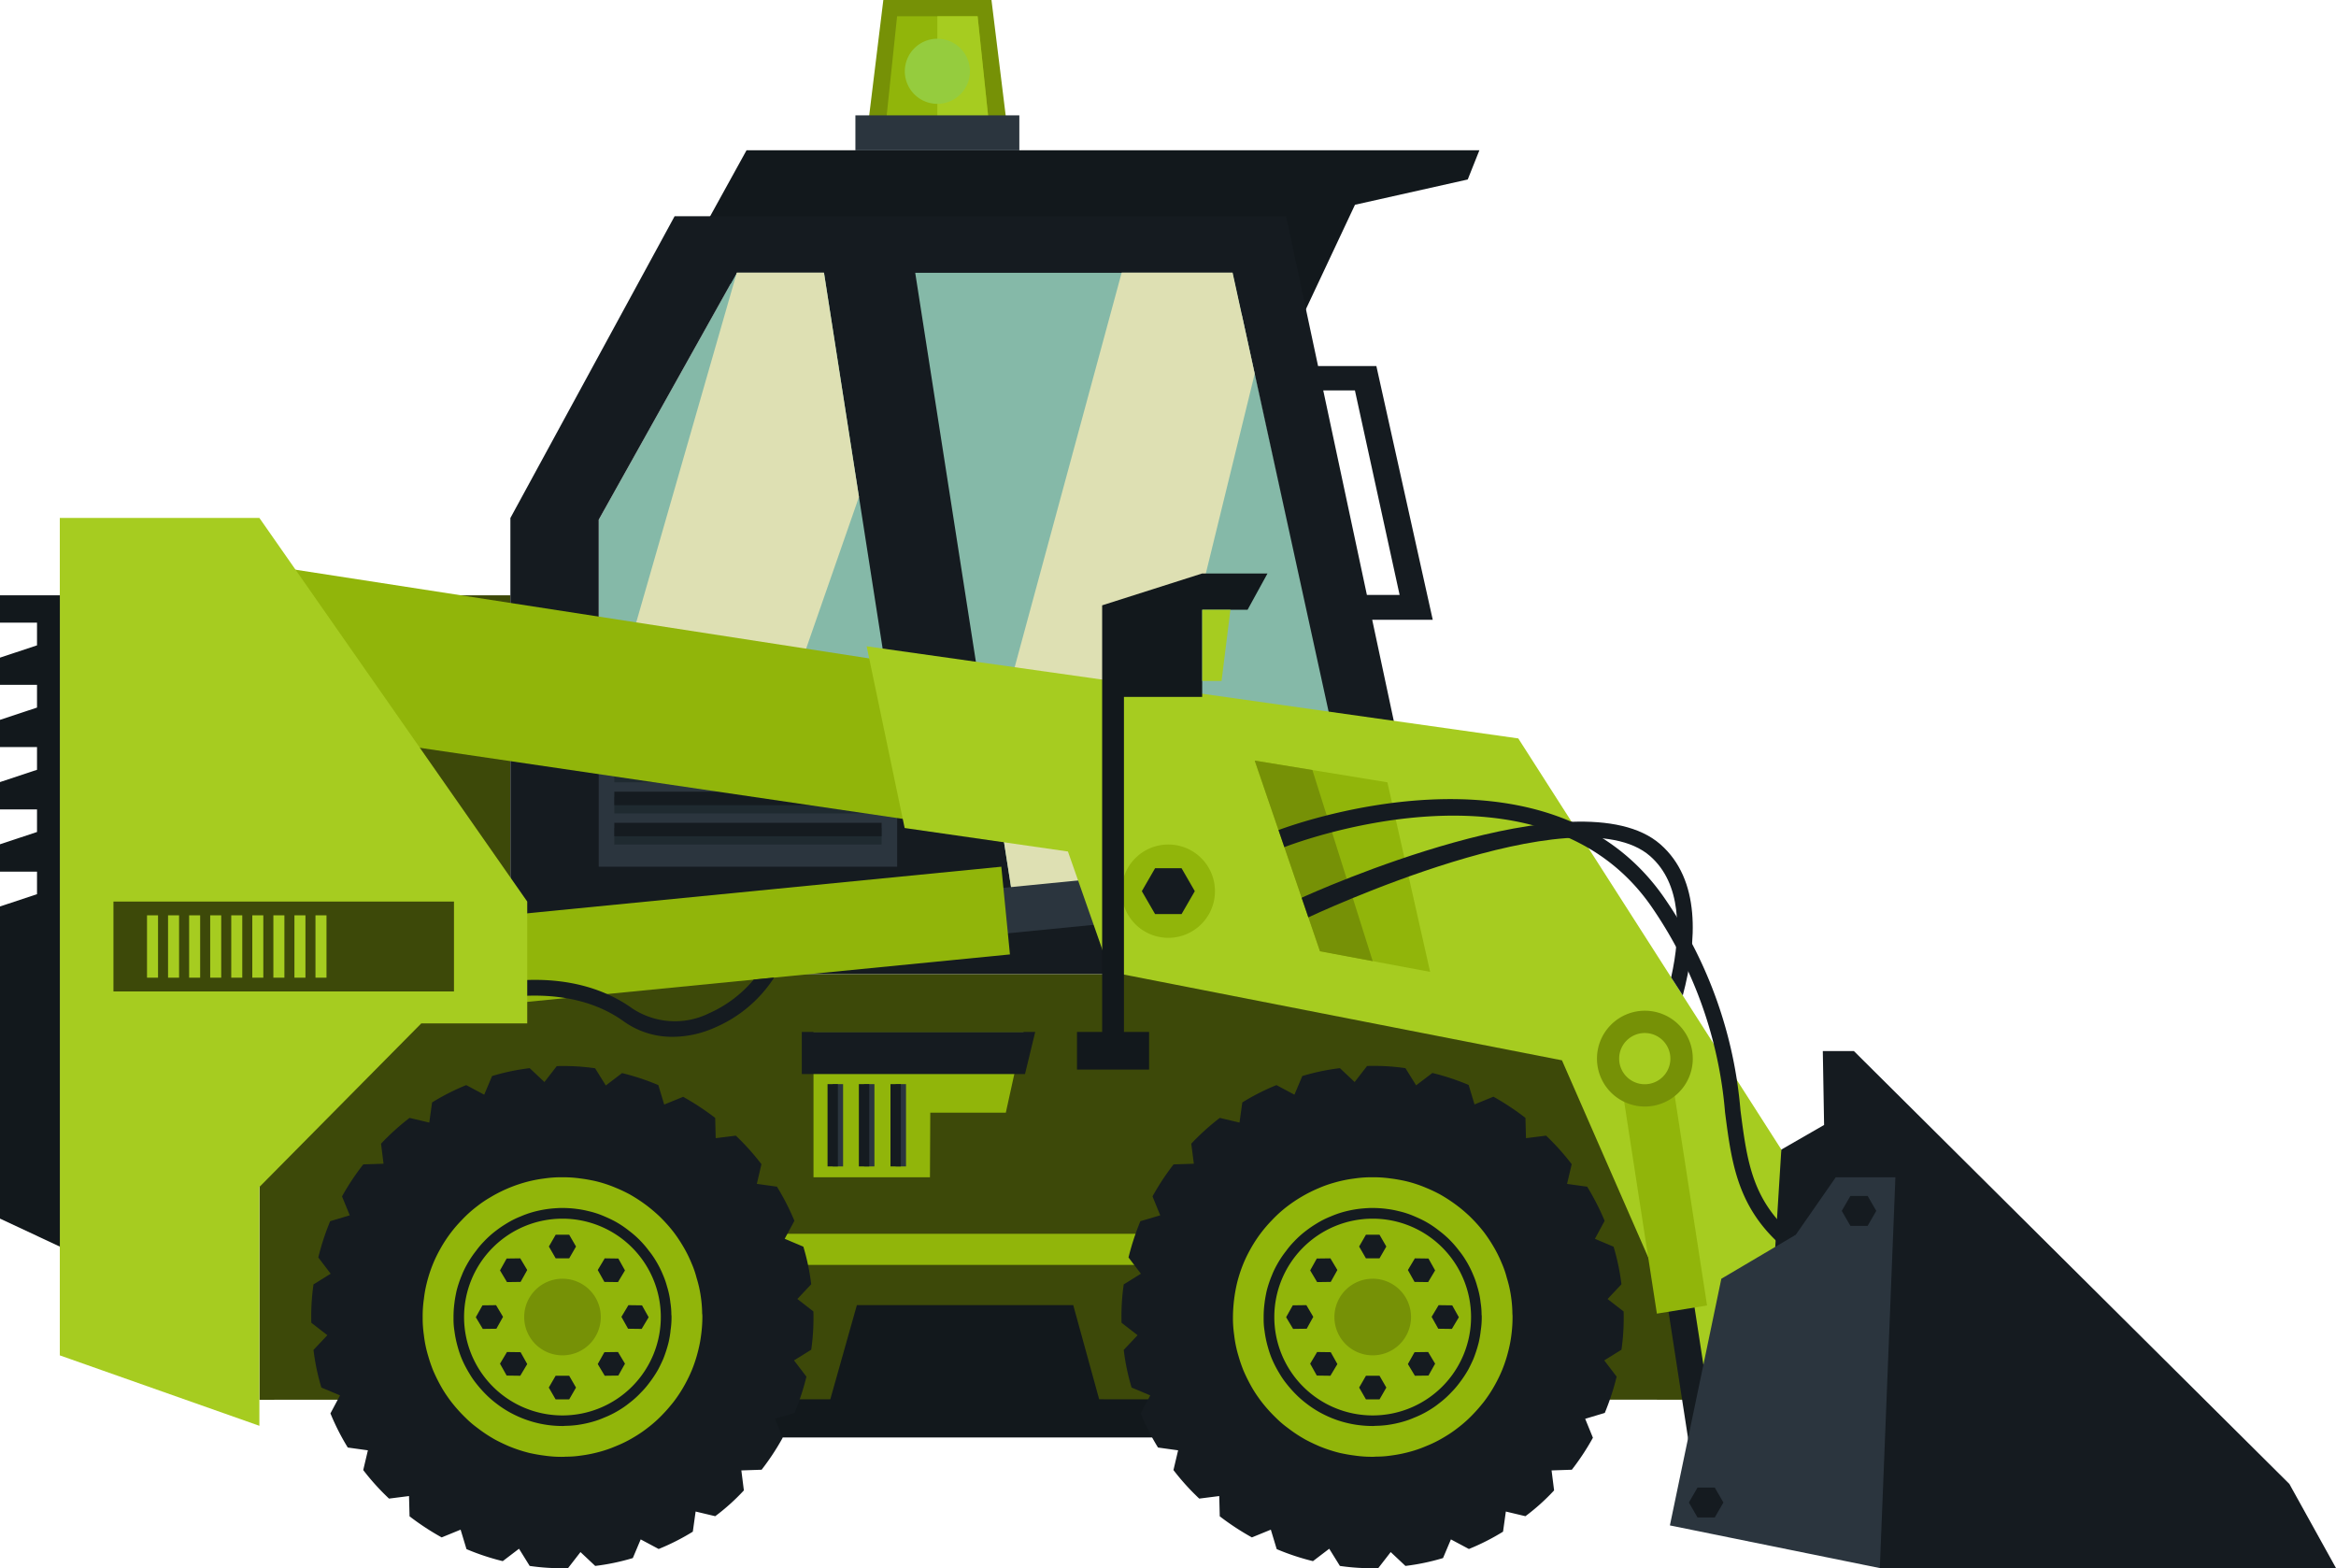 <?xml version="1.0" encoding="UTF-8"?>
<svg id="Groupe_389" data-name="Groupe 389" xmlns="http://www.w3.org/2000/svg" xmlns:xlink="http://www.w3.org/1999/xlink" width="126.784" height="85.102" viewBox="0 0 126.784 85.102">
  <defs>
    <clipPath id="clip-path">
      <rect id="Rectangle_236" data-name="Rectangle 236" width="126.784" height="85.102" fill="none"/>
    </clipPath>
  </defs>
  <path id="Tracé_545" data-name="Tracé 545" d="M76.661,18.65l2.911-6.193,6.12-1.372L86.324,9.5H46.549l-3.9,7.069Z" transform="translate(-6.032 -1.344)" fill="#12181c"/>
  <path id="Tracé_546" data-name="Tracé 546" d="M19.811,37.629H30.5v20.56Z" transform="translate(-2.802 -5.322)" fill="#3d4909"/>
  <path id="Tracé_547" data-name="Tracé 547" d="M80.054,52.516l-42.205-.259V30.641L45.343,17.23H72.251Z" transform="translate(-5.353 -2.436)" fill="#85b9a8"/>
  <path id="Tracé_548" data-name="Tracé 548" d="M79.038,35.569l3.286,0L79.264,21.8H76.1l-1.735-8.132H41.177L32.264,30.046V54.8H83.143ZM78.1,23.122l2.426,11.1H78.75l-2.369-11.1ZM37.058,39.844V30.138l7.5-13.412h4.725l3.607,23.118ZM54.234,16.727H71.461l7.664,35.04L59.689,51.7Z" transform="translate(-4.563 -1.933)" fill="#151b20"/>
  <rect id="Rectangle_208" data-name="Rectangle 208" width="44.366" height="10.361" transform="translate(27.877 67.652)" fill="#12181c"/>
  <path id="Tracé_549" data-name="Tracé 549" d="M91.516,61.577H16.4v23.1l30.983-.027,1.442-5.111H60.568l1.407,5.11,35.449.028Z" transform="translate(-2.319 -8.709)" fill="#3d4909"/>
  <rect id="Rectangle_209" data-name="Rectangle 209" width="29.963" height="1.688" transform="translate(37.81 66.96)" fill="#91b50a"/>
  <g id="Groupe_388" data-name="Groupe 388" transform="translate(0 0)">
    <g id="Groupe_387" data-name="Groupe 387" clip-path="url(#clip-path)">
      <path id="Tracé_550" data-name="Tracé 550" d="M46.812,82.781l-.933.579.673.883a13.668,13.668,0,0,1-.644,1.968l-1.064.319.42,1.028a13.32,13.32,0,0,1-1.144,1.736l-1.1.037.137,1.085a11.484,11.484,0,0,1-1.555,1.4l-1.064-.253-.152,1.093a12.385,12.385,0,0,1-1.853.94l-.976-.521-.427,1.013a12.014,12.014,0,0,1-2.041.427l-.8-.752-.673.868c-.1.008-.209.008-.311.008a11.988,11.988,0,0,1-1.773-.124l-.579-.933-.883.673a12.8,12.8,0,0,1-1.968-.652l-.319-1.056-1.028.42a14.142,14.142,0,0,1-1.743-1.144l-.029-1.1-1.085.138a12.888,12.888,0,0,1-1.4-1.549l.253-1.071-1.092-.152a12.72,12.72,0,0,1-.941-1.852l.521-.977-1.013-.427a12.014,12.014,0,0,1-.427-2.041l.752-.8-.868-.672c-.007-.1-.007-.21-.007-.312a11.969,11.969,0,0,1,.123-1.772l.933-.579-.673-.883a13.669,13.669,0,0,1,.644-1.968l1.064-.319-.42-1.027A13.33,13.33,0,0,1,22.5,72.723l1.1-.036L23.464,71.6a12.929,12.929,0,0,1,1.548-1.4l1.071.253.152-1.093a12.385,12.385,0,0,1,1.853-.94l.976.52.427-1.012a12.017,12.017,0,0,1,2.041-.428l.8.753L33,67.392c.1-.008.209-.008.311-.008a11.982,11.982,0,0,1,1.773.123l.579.933.883-.672a12.8,12.8,0,0,1,1.968.651l.319,1.056,1.028-.419A14.212,14.212,0,0,1,41.6,70.2l.028,1.1,1.093-.137a13.43,13.43,0,0,1,1.389,1.548L43.86,73.78l1.092.152a13.485,13.485,0,0,1,.948,1.852l-.528.977,1.013.427a12,12,0,0,1,.427,2.04l-.752.8.868.673c.007.1.007.21.007.311a11.972,11.972,0,0,1-.123,1.773" transform="translate(-2.784 -9.53)" fill="#151b20"/>
      <path id="Tracé_551" data-name="Tracé 551" d="M41.888,81.826a6.615,6.615,0,0,0-.058-.819,6.488,6.488,0,0,0-.245-1.131,5.071,5.071,0,0,0-.27-.785,6.959,6.959,0,0,0-.524-1.03,7.644,7.644,0,0,0-.464-.683,8.368,8.368,0,0,0-.777-.861c-.2-.185-.405-.362-.624-.531a8.365,8.365,0,0,0-.971-.641,7.716,7.716,0,0,0-.751-.355,6.933,6.933,0,0,0-1.1-.363c-.261-.058-.54-.11-.81-.143a6.478,6.478,0,0,0-.988-.067h-.177a6.464,6.464,0,0,0-.819.067,7.159,7.159,0,0,0-1.131.236,7.749,7.749,0,0,0-1.814.8,6.11,6.11,0,0,0-.684.464,6.759,6.759,0,0,0-.86.777,7.279,7.279,0,0,0-.541.624,7.377,7.377,0,0,0-.633.97,7.065,7.065,0,0,0-.363.751,7.7,7.7,0,0,0-.355,1.1,6.464,6.464,0,0,0-.143.81,6.33,6.33,0,0,0-.067.987v.169a6.627,6.627,0,0,0,.067.819,6.329,6.329,0,0,0,.237,1.139,7.744,7.744,0,0,0,.27.785,9.052,9.052,0,0,0,.524,1.029,7.748,7.748,0,0,0,.472.684,8.258,8.258,0,0,0,.777.86,5.324,5.324,0,0,0,.624.532,7.755,7.755,0,0,0,.971.641c.236.126.489.245.743.355a7.933,7.933,0,0,0,1.1.362c.27.059.54.11.818.144a6.33,6.33,0,0,0,.987.067,1.116,1.116,0,0,0,.169-.009,5.288,5.288,0,0,0,.819-.058,7.475,7.475,0,0,0,1.139-.237,6.44,6.44,0,0,0,.776-.278,6.6,6.6,0,0,0,1.038-.524,6.384,6.384,0,0,0,.676-.464,6.894,6.894,0,0,0,.861-.777c.194-.2.371-.413.54-.624a7.386,7.386,0,0,0,.633-.971,7.77,7.77,0,0,0,.363-.751,7.552,7.552,0,0,0,.355-1.1,6.73,6.73,0,0,0,.152-.81A7.588,7.588,0,0,0,41.9,82a1.226,1.226,0,0,0-.009-.177m-1.721.945a5.294,5.294,0,0,1-.11.633,7.2,7.2,0,0,1-.278.861c-.084.194-.178.388-.279.582a6.326,6.326,0,0,1-.5.751,4.534,4.534,0,0,1-.422.489,5.142,5.142,0,0,1-.676.608,4.7,4.7,0,0,1-.523.363,5.212,5.212,0,0,1-.81.405,4.637,4.637,0,0,1-.608.219,6.121,6.121,0,0,1-.886.186,5.412,5.412,0,0,1-.633.042.763.763,0,0,1-.136.009,5.952,5.952,0,0,1-.776-.051,5.916,5.916,0,0,1-1.485-.4,6.284,6.284,0,0,1-.582-.279,5.8,5.8,0,0,1-.76-.5,5.548,5.548,0,0,1-.482-.413,6.626,6.626,0,0,1-.607-.676,4.539,4.539,0,0,1-.363-.531,6.06,6.06,0,0,1-.414-.8,5.38,5.38,0,0,1-.211-.616,5.888,5.888,0,0,1-.185-.886,3.879,3.879,0,0,1-.051-.633V82a5.725,5.725,0,0,1,.051-.768c.026-.22.068-.431.11-.633a6.03,6.03,0,0,1,.287-.861,4.6,4.6,0,0,1,.279-.583,5.467,5.467,0,0,1,.5-.75,4.456,4.456,0,0,1,.413-.49,5.2,5.2,0,0,1,.676-.607,5.791,5.791,0,0,1,.531-.363,4.779,4.779,0,0,1,.8-.405,5.3,5.3,0,0,1,.608-.22,6.122,6.122,0,0,1,.886-.185c.211-.026.422-.042.641-.051h.135a5.826,5.826,0,0,1,.768.051,5.139,5.139,0,0,1,.633.118,4.717,4.717,0,0,1,.853.278c.2.084.4.177.591.279a5.423,5.423,0,0,1,.751.5A5.351,5.351,0,0,1,38.992,78.4a4.537,4.537,0,0,1,.372.531,5.482,5.482,0,0,1,.405.8,4.369,4.369,0,0,1,.211.608,4.583,4.583,0,0,1,.185.886,4.058,4.058,0,0,1,.051.641.711.711,0,0,1,.009.135,4.655,4.655,0,0,1-.059.768" transform="translate(-3.779 -10.525)" fill="#91b50a"/>
      <path id="Tracé_552" data-name="Tracé 552" d="M40.014,82.373a5.339,5.339,0,1,1-5.339-5.339,5.339,5.339,0,0,1,5.339,5.339" transform="translate(-4.149 -10.895)" fill="#91b50a"/>
      <path id="Tracé_553" data-name="Tracé 553" d="M37.786,86.117l.379.634.738-.01.361-.645-.379-.634-.738.01Z" transform="translate(-5.344 -12.087)" fill="#151b20"/>
      <path id="Tracé_554" data-name="Tracé 554" d="M39.283,83.135l.379-.634.738.01.361.645-.379.634-.738-.01Z" transform="translate(-5.556 -11.668)" fill="#151b20"/>
      <path id="Tracé_555" data-name="Tracé 555" d="M35.8,86.964l.369.64-.369.64h-.738l-.37-.64.37-.64Z" transform="translate(-4.907 -12.299)" fill="#151b20"/>
      <path id="Tracé_556" data-name="Tracé 556" d="M33.085,86.117l-.379.634-.738-.01-.361-.645.379-.634.738.01Z" transform="translate(-4.47 -12.087)" fill="#151b20"/>
      <path id="Tracé_557" data-name="Tracé 557" d="M31.556,83.135l-.379-.634-.738.01-.361.645.379.634.738-.01Z" transform="translate(-4.254 -11.668)" fill="#151b20"/>
      <path id="Tracé_558" data-name="Tracé 558" d="M33.085,80.175l-.379-.634-.738.01-.361.645.379.634.738-.01Z" transform="translate(-4.47 -11.249)" fill="#151b20"/>
      <path id="Tracé_559" data-name="Tracé 559" d="M35.066,79.33l-.369-.64.369-.64H35.8l.37.64-.37.64Z" transform="translate(-4.907 -11.039)" fill="#151b20"/>
      <path id="Tracé_560" data-name="Tracé 560" d="M37.786,80.175l.379-.634.738.01.361.645-.379.634-.738-.01Z" transform="translate(-5.344 -11.249)" fill="#151b20"/>
      <path id="Tracé_561" data-name="Tracé 561" d="M37.294,82.909a2.079,2.079,0,1,1-2.079-2.079,2.079,2.079,0,0,1,2.079,2.079" transform="translate(-4.686 -11.432)" fill="#769106"/>
      <path id="Tracé_562" data-name="Tracé 562" d="M98.031,82.781l-.933.579.673.883a13.667,13.667,0,0,1-.644,1.968l-1.064.319.42,1.028a13.407,13.407,0,0,1-1.144,1.736l-1.1.037.137,1.085a11.441,11.441,0,0,1-1.556,1.4l-1.063-.253-.152,1.093a12.385,12.385,0,0,1-1.853.94l-.976-.521-.428,1.013a11.988,11.988,0,0,1-2.04.427l-.8-.752-.673.868c-.1.008-.209.008-.311.008a11.98,11.98,0,0,1-1.773-.124l-.579-.933-.883.673a12.8,12.8,0,0,1-1.968-.652l-.319-1.056-1.028.42a14.219,14.219,0,0,1-1.744-1.144l-.028-1.1-1.085.138a12.887,12.887,0,0,1-1.4-1.549l.253-1.071-1.092-.152a12.719,12.719,0,0,1-.941-1.852l.521-.977-1.013-.427a12.016,12.016,0,0,1-.427-2.041l.752-.8-.868-.672c-.007-.1-.007-.21-.007-.312a11.968,11.968,0,0,1,.123-1.772l.933-.579-.673-.883a13.669,13.669,0,0,1,.644-1.968L73,75.487l-.42-1.027a13.33,13.33,0,0,1,1.144-1.737l1.1-.036L74.683,71.6a12.928,12.928,0,0,1,1.548-1.4l1.071.253.152-1.093a12.385,12.385,0,0,1,1.853-.94l.976.52.427-1.012a12.018,12.018,0,0,1,2.041-.428l.8.753.673-.868c.1-.008.209-.008.311-.008a11.99,11.99,0,0,1,1.773.123l.579.933.883-.672a12.8,12.8,0,0,1,1.968.651l.319,1.056,1.027-.419A14.083,14.083,0,0,1,92.821,70.2l.029,1.1,1.093-.137a13.511,13.511,0,0,1,1.389,1.548l-.253,1.071,1.092.152a13.484,13.484,0,0,1,.948,1.852l-.528.977,1.013.427a12,12,0,0,1,.427,2.04l-.752.8.868.673c.007.1.007.21.007.311a11.975,11.975,0,0,1-.123,1.773" transform="translate(-10.029 -9.53)" fill="#151b20"/>
      <path id="Tracé_563" data-name="Tracé 563" d="M93.107,81.826a6.619,6.619,0,0,0-.058-.819,6.487,6.487,0,0,0-.245-1.131,5.07,5.07,0,0,0-.27-.785,7.037,7.037,0,0,0-.523-1.03,7.832,7.832,0,0,0-.464-.683,8.367,8.367,0,0,0-.777-.861c-.2-.185-.4-.362-.624-.531a8.364,8.364,0,0,0-.971-.641,7.715,7.715,0,0,0-.751-.355,6.9,6.9,0,0,0-1.1-.363c-.261-.058-.54-.11-.81-.143a6.475,6.475,0,0,0-.987-.067H85.35a6.464,6.464,0,0,0-.819.067,7.159,7.159,0,0,0-1.131.236,6.255,6.255,0,0,0-.785.279,7.846,7.846,0,0,0-1.714.987,6.819,6.819,0,0,0-.86.777,7.278,7.278,0,0,0-.541.624,7.377,7.377,0,0,0-.633.97,7.062,7.062,0,0,0-.363.751,7.584,7.584,0,0,0-.354,1.1A8.364,8.364,0,0,0,77.94,82v.169a6.628,6.628,0,0,0,.067.819,6.4,6.4,0,0,0,.237,1.139,7.749,7.749,0,0,0,.27.785,9.054,9.054,0,0,0,.524,1.029,7.751,7.751,0,0,0,.472.684,8.258,8.258,0,0,0,.777.86,5.4,5.4,0,0,0,.624.532,7.755,7.755,0,0,0,.971.641c.236.126.489.245.743.355a7.933,7.933,0,0,0,1.1.362c.27.059.54.11.818.144a6.334,6.334,0,0,0,.988.067,1.11,1.11,0,0,0,.168-.009,5.288,5.288,0,0,0,.819-.058,7.475,7.475,0,0,0,1.139-.237,6.439,6.439,0,0,0,.776-.278,6.605,6.605,0,0,0,1.038-.524,6.384,6.384,0,0,0,.676-.464,6.9,6.9,0,0,0,.861-.777c.194-.2.371-.413.54-.624a7.385,7.385,0,0,0,.633-.971,7.772,7.772,0,0,0,.363-.751,7.553,7.553,0,0,0,.355-1.1,6.732,6.732,0,0,0,.152-.81A7.593,7.593,0,0,0,93.115,82a1.227,1.227,0,0,0-.009-.177m-1.721.945a5.126,5.126,0,0,1-.11.633,7.2,7.2,0,0,1-.278.861c-.084.194-.178.388-.279.582a6.326,6.326,0,0,1-.5.751,4.533,4.533,0,0,1-.422.489,5.141,5.141,0,0,1-.676.608,4.7,4.7,0,0,1-.523.363,5.212,5.212,0,0,1-.811.405,4.637,4.637,0,0,1-.608.219,6.12,6.12,0,0,1-.886.186,5.4,5.4,0,0,1-.633.042.758.758,0,0,1-.135.009,5.955,5.955,0,0,1-.777-.051,5.648,5.648,0,0,1-.633-.118,5.724,5.724,0,0,1-.853-.278,6.282,6.282,0,0,1-.582-.279,5.8,5.8,0,0,1-.76-.5,5.551,5.551,0,0,1-.482-.413,6.626,6.626,0,0,1-.607-.676,4.54,4.54,0,0,1-.363-.531,6.061,6.061,0,0,1-.414-.8,5.382,5.382,0,0,1-.211-.616,5.889,5.889,0,0,1-.185-.886,3.88,3.88,0,0,1-.051-.633V82a5.727,5.727,0,0,1,.051-.768c.026-.22.068-.431.11-.633a6.029,6.029,0,0,1,.287-.861,4.6,4.6,0,0,1,.279-.583,5.468,5.468,0,0,1,.5-.75,4.455,4.455,0,0,1,.413-.49,5.2,5.2,0,0,1,.676-.607,5.8,5.8,0,0,1,.531-.363,4.778,4.778,0,0,1,.8-.405,5.3,5.3,0,0,1,.608-.22,6.122,6.122,0,0,1,.886-.185c.211-.026.422-.042.641-.051h.136a5.823,5.823,0,0,1,.768.051,5.139,5.139,0,0,1,.633.118,4.717,4.717,0,0,1,.853.278c.2.084.4.177.591.279a5.424,5.424,0,0,1,.751.5,5.663,5.663,0,0,1,.49.413,5.6,5.6,0,0,1,.6.676,4.538,4.538,0,0,1,.372.531,5.482,5.482,0,0,1,.405.8,4.371,4.371,0,0,1,.211.608,4.582,4.582,0,0,1,.185.886,4.054,4.054,0,0,1,.051.641.712.712,0,0,1,.009.135,4.653,4.653,0,0,1-.059.768" transform="translate(-11.023 -10.525)" fill="#91b50a"/>
      <path id="Tracé_564" data-name="Tracé 564" d="M91.233,82.373a5.339,5.339,0,1,1-5.339-5.339,5.339,5.339,0,0,1,5.339,5.339" transform="translate(-11.393 -10.895)" fill="#91b50a"/>
      <path id="Tracé_565" data-name="Tracé 565" d="M89,86.117l.379.634.738-.01.361-.645-.379-.634-.738.01Z" transform="translate(-12.588 -12.087)" fill="#151b20"/>
      <path id="Tracé_566" data-name="Tracé 566" d="M90.5,83.135l.379-.634.738.01.361.645-.379.634-.738-.01Z" transform="translate(-12.8 -11.668)" fill="#151b20"/>
      <path id="Tracé_567" data-name="Tracé 567" d="M87.024,86.964l.369.64-.369.64h-.738l-.369-.64.369-.64Z" transform="translate(-12.151 -12.299)" fill="#151b20"/>
      <path id="Tracé_568" data-name="Tracé 568" d="M84.3,86.117l-.379.634-.738-.01-.36-.645.378-.634.738.01Z" transform="translate(-11.715 -12.087)" fill="#151b20"/>
      <path id="Tracé_569" data-name="Tracé 569" d="M82.775,83.135,82.4,82.5l-.738.01-.361.645.379.634.738-.01Z" transform="translate(-11.498 -11.668)" fill="#151b20"/>
      <path id="Tracé_570" data-name="Tracé 570" d="M84.3,80.175l-.379-.634-.738.01-.36.645.378.634.738-.01Z" transform="translate(-11.715 -11.249)" fill="#151b20"/>
      <path id="Tracé_571" data-name="Tracé 571" d="M86.285,79.33l-.369-.64.369-.64h.738l.369.64-.369.64Z" transform="translate(-12.151 -11.039)" fill="#151b20"/>
      <path id="Tracé_572" data-name="Tracé 572" d="M89,80.175l.379-.634.738.01.361.645-.379.634-.738-.01Z" transform="translate(-12.588 -11.249)" fill="#151b20"/>
      <path id="Tracé_573" data-name="Tracé 573" d="M88.513,82.909a2.079,2.079,0,1,1-2.079-2.079,2.079,2.079,0,0,1,2.079,2.079" transform="translate(-11.931 -11.432)" fill="#769106"/>
      <rect id="Rectangle_210" data-name="Rectangle 210" width="16.199" height="6.963" transform="translate(32.495 40.074)" fill="#2b353e"/>
      <rect id="Rectangle_211" data-name="Rectangle 211" width="14.506" height="0.897" transform="translate(33.342 41.56)" fill="#1f2a30"/>
      <rect id="Rectangle_212" data-name="Rectangle 212" width="14.506" height="0.73" transform="translate(33.342 41.279)" fill="#151b20"/>
      <rect id="Rectangle_213" data-name="Rectangle 213" width="14.506" height="0.897" transform="translate(33.342 43.248)" fill="#1f2a30"/>
      <rect id="Rectangle_214" data-name="Rectangle 214" width="14.506" height="0.73" transform="translate(33.342 42.967)" fill="#151b20"/>
      <rect id="Rectangle_215" data-name="Rectangle 215" width="14.506" height="0.897" transform="translate(33.342 44.936)" fill="#1f2a30"/>
      <rect id="Rectangle_216" data-name="Rectangle 216" width="14.506" height="0.73" transform="translate(33.342 44.655)" fill="#151b20"/>
      <path id="Tracé_574" data-name="Tracé 574" d="M69.734,52.222l7.221-29.5-1.2-5.49h-6.02L62.62,43.467,63.983,52.2Z" transform="translate(-8.857 -2.436)" fill="#dee0b3"/>
      <rect id="Rectangle_217" data-name="Rectangle 217" width="7.034" height="2.48" transform="matrix(0.995, -0.098, 0.098, 0.995, 53.688, 48.259)" fill="#2b353e"/>
      <rect id="Rectangle_218" data-name="Rectangle 218" width="28.416" height="4.783" transform="translate(26.066 49.817) rotate(-5.613)" fill="#91b50a"/>
      <path id="Tracé_575" data-name="Tracé 575" d="M48.3,40.348l3.811-10.942-1.9-12.176H45.482L38.834,40.348Z" transform="translate(-5.492 -2.436)" fill="#dee0b3"/>
      <path id="Tracé_576" data-name="Tracé 576" d="M58.411,42.155,14.137,35.309l7.174,9.758,39.142,5.759Z" transform="translate(-1.999 -4.993)" fill="#91b50a"/>
      <path id="Tracé_577" data-name="Tracé 577" d="M56.847,50.714l8.862,1.275L68,58.522l24.522,4.8,8.957,20.465,5.908,1.818L104.43,68.166,90.151,45.852l-35.366-5Z" transform="translate(-7.748 -5.777)" fill="#a6cc20"/>
      <path id="Tracé_578" data-name="Tracé 578" d="M111.338,89.228l6.436,5.271h24.758L140,89.931,116.366,66.439h-1.688l.07,4.01-2.321,1.336Z" transform="translate(-15.747 -9.396)" fill="#151b20"/>
      <path id="Tracé_579" data-name="Tracé 579" d="M75.97,55.915a2.532,2.532,0,1,1-2.532-2.532,2.532,2.532,0,0,1,2.532,2.532" transform="translate(-10.029 -7.55)" fill="#91b50a"/>
      <path id="Tracé_580" data-name="Tracé 580" d="M72.9,57.371l-.719-1.244.719-1.245h1.437l.719,1.245-.719,1.244Z" transform="translate(-10.209 -7.762)" fill="#151b20"/>
      <path id="Tracé_581" data-name="Tracé 581" d="M82.859,58.426l5.978,1.118L86.517,49.256l-7.2-1.178Z" transform="translate(-11.218 -6.799)" fill="#91b50a"/>
      <path id="Tracé_582" data-name="Tracé 582" d="M82.447,48.59,85.72,58.961l-2.861-.535L79.317,48.078Z" transform="translate(-11.218 -6.799)" fill="#769106"/>
      <path id="Tracé_583" data-name="Tracé 583" d="M46.373,61.792a7.177,7.177,0,0,1-3.208,2.71,5.626,5.626,0,0,1-2.3.506,4.491,4.491,0,0,1-2.675-.852c-3.03-2.17-7.132-1.14-7.174-1.132l-.211-.818c.178-.042,4.516-1.148,7.875,1.266a4.19,4.19,0,0,0,4.153.262A6.715,6.715,0,0,0,45.267,61.9Z" transform="translate(-4.357 -8.739)" fill="#151b20"/>
      <path id="Tracé_584" data-name="Tracé 584" d="M108.775,75.285c-3.007-2.265-3.337-4.817-3.719-7.773a22.946,22.946,0,0,0-3.871-10.985c-5.962-8.941-19.916-3.457-20.047-3.407l-.318-.927c.137-.053,14.727-5.643,21.067,3.865A23.694,23.694,0,0,1,105.893,67.4c.387,2.993.667,5.156,3.39,7.208Z" transform="translate(-11.431 -7.144)" fill="#151b20"/>
      <path id="Tracé_585" data-name="Tracé 585" d="M102.97,61.369l-.633-.979c.556-2.5.549-5.1-1.14-6.583-4.017-3.52-18.416,3.266-18.551,3.325l-.363-1.064c.557-.261,15.04-6.786,19.471-2.9,2.186,1.915,2,5.241,1.216,8.2" transform="translate(-11.638 -7.345)" fill="#151b20"/>
      <path id="Tracé_586" data-name="Tracé 586" d="M14.613,82.01V69.05L23.4,60.171H29.15V53.559L14.613,32.739H3.781V78.188Z" transform="translate(-0.535 -4.63)" fill="#a6cc20"/>
      <path id="Tracé_587" data-name="Tracé 587" d="M74.876,36.249l-5.429,1.729V61.132H68.082v2.04h3.912v-2.04H70.63V42.948h4.246v-4.73H77.34l1.081-1.969Z" transform="translate(-9.629 -5.126)" fill="#12181c"/>
      <path id="Tracé_588" data-name="Tracé 588" d="M76,42.408h1.047l.481-3.866H76Z" transform="translate(-10.748 -5.451)" fill="#a6cc20"/>
      <path id="Tracé_589" data-name="Tracé 589" d="M3.249,37.629V72.977L0,71.457V54.517l2.009-.667V52.627H0V51.142l2.009-.667V49.251H0V47.766L2.009,47.1V45.867H0V44.389l2.009-.666V42.49H0V41.013l2.009-.667V39.114H0V37.629Z" transform="translate(0 -5.322)" fill="#12181c"/>
      <path id="Tracé_590" data-name="Tracé 590" d="M106.937,92.337l-2.2-14.251,1.412-.229,2.2,14.251Z" transform="translate(-14.814 -11.011)" fill="#151b20"/>
      <path id="Tracé_591" data-name="Tracé 591" d="M104.385,80.664,102.23,66.7l2.723-.442,2.155,13.963Z" transform="translate(-14.459 -9.371)" fill="#91b50a"/>
      <path id="Tracé_592" data-name="Tracé 592" d="M105.562,93.31l11.394,2.316.845-21.211h-3.236l-2.171,3.121-4.04,2.387Z" transform="translate(-14.93 -10.524)" fill="#2b353e"/>
      <path id="Tracé_593" data-name="Tracé 593" d="M116.895,77.22l-.468-.811.468-.81h.937l.468.81-.468.811Z" transform="translate(-16.467 -10.692)" fill="#151b20"/>
      <path id="Tracé_594" data-name="Tracé 594" d="M107.231,95.653l-.468-.81.468-.811h.937l.468.811-.468.81Z" transform="translate(-15.1 -13.299)" fill="#151b20"/>
      <path id="Tracé_595" data-name="Tracé 595" d="M106.15,66.488a2.6,2.6,0,1,1-2.6-2.6,2.6,2.6,0,0,1,2.6,2.6" transform="translate(-14.276 -9.035)" fill="#769106"/>
      <path id="Tracé_596" data-name="Tracé 596" d="M105.135,66.688a1.39,1.39,0,1,1-1.39-1.39,1.39,1.39,0,0,1,1.39,1.39" transform="translate(-14.477 -9.235)" fill="#a6cc20"/>
      <path id="Tracé_597" data-name="Tracé 597" d="M62.825,65.231h-11.4v7.886h6.32l.018-3.507h4.1Z" transform="translate(-7.273 -9.225)" fill="#91b50a"/>
      <path id="Tracé_598" data-name="Tracé 598" d="M62.8,67.516H50.686V65.231H63.354Z" transform="translate(-7.169 -9.225)" fill="#151b20"/>
      <rect id="Rectangle_219" data-name="Rectangle 219" width="0.562" height="4.466" transform="translate(45.196 58.837)" fill="#2b353e"/>
      <rect id="Rectangle_220" data-name="Rectangle 220" width="0.562" height="4.466" transform="translate(44.914 58.837)" fill="#151b20"/>
      <rect id="Rectangle_221" data-name="Rectangle 221" width="0.562" height="4.466" transform="translate(46.897 58.837)" fill="#2b353e"/>
      <rect id="Rectangle_222" data-name="Rectangle 222" width="0.562" height="4.466" transform="translate(46.615 58.837)" fill="#151b20"/>
      <rect id="Rectangle_223" data-name="Rectangle 223" width="0.562" height="4.466" transform="translate(48.611 58.837)" fill="#2b353e"/>
      <rect id="Rectangle_224" data-name="Rectangle 224" width="0.562" height="4.466" transform="translate(48.33 58.837)" fill="#151b20"/>
      <path id="Tracé_599" data-name="Tracé 599" d="M61.569,0H55.7l-.844,6.893h7.561Z" transform="translate(-7.758 0)" fill="#769106"/>
      <path id="Tracé_600" data-name="Tracé 600" d="M60.977,1.027H56.606L55.979,7h5.627Z" transform="translate(-7.917 -0.145)" fill="#91b50a"/>
      <path id="Tracé_601" data-name="Tracé 601" d="M59.255,1.027V7.038L62.069,7,61.44,1.027Z" transform="translate(-8.381 -0.145)" fill="#a6cc20"/>
      <rect id="Rectangle_225" data-name="Rectangle 225" width="8.897" height="1.899" transform="translate(46.426 6.26)" fill="#2b353e"/>
      <path id="Tracé_602" data-name="Tracé 602" d="M60.732,4.215a1.767,1.767,0,1,1-1.767-1.767,1.767,1.767,0,0,1,1.767,1.767" transform="translate(-8.09 -0.346)" fill="#95cc3e"/>
      <rect id="Rectangle_226" data-name="Rectangle 226" width="18.481" height="4.878" transform="translate(6.158 48.929)" fill="#3d4909"/>
      <rect id="Rectangle_227" data-name="Rectangle 227" width="0.598" height="3.384" transform="translate(7.979 49.676)" fill="#a6cc20"/>
      <rect id="Rectangle_228" data-name="Rectangle 228" width="0.598" height="3.384" transform="translate(9.121 49.676)" fill="#a6cc20"/>
      <rect id="Rectangle_229" data-name="Rectangle 229" width="0.598" height="3.384" transform="translate(10.265 49.676)" fill="#a6cc20"/>
      <rect id="Rectangle_230" data-name="Rectangle 230" width="0.598" height="3.384" transform="translate(11.408 49.676)" fill="#a6cc20"/>
      <rect id="Rectangle_231" data-name="Rectangle 231" width="0.598" height="3.384" transform="translate(12.551 49.676)" fill="#a6cc20"/>
      <rect id="Rectangle_232" data-name="Rectangle 232" width="0.598" height="3.384" transform="translate(13.693 49.676)" fill="#a6cc20"/>
      <rect id="Rectangle_233" data-name="Rectangle 233" width="0.598" height="3.384" transform="translate(14.837 49.676)" fill="#a6cc20"/>
      <rect id="Rectangle_234" data-name="Rectangle 234" width="0.598" height="3.384" transform="translate(15.98 49.676)" fill="#a6cc20"/>
      <rect id="Rectangle_235" data-name="Rectangle 235" width="0.598" height="3.384" transform="translate(17.122 49.676)" fill="#a6cc20"/>
    </g>
  </g>
</svg>

